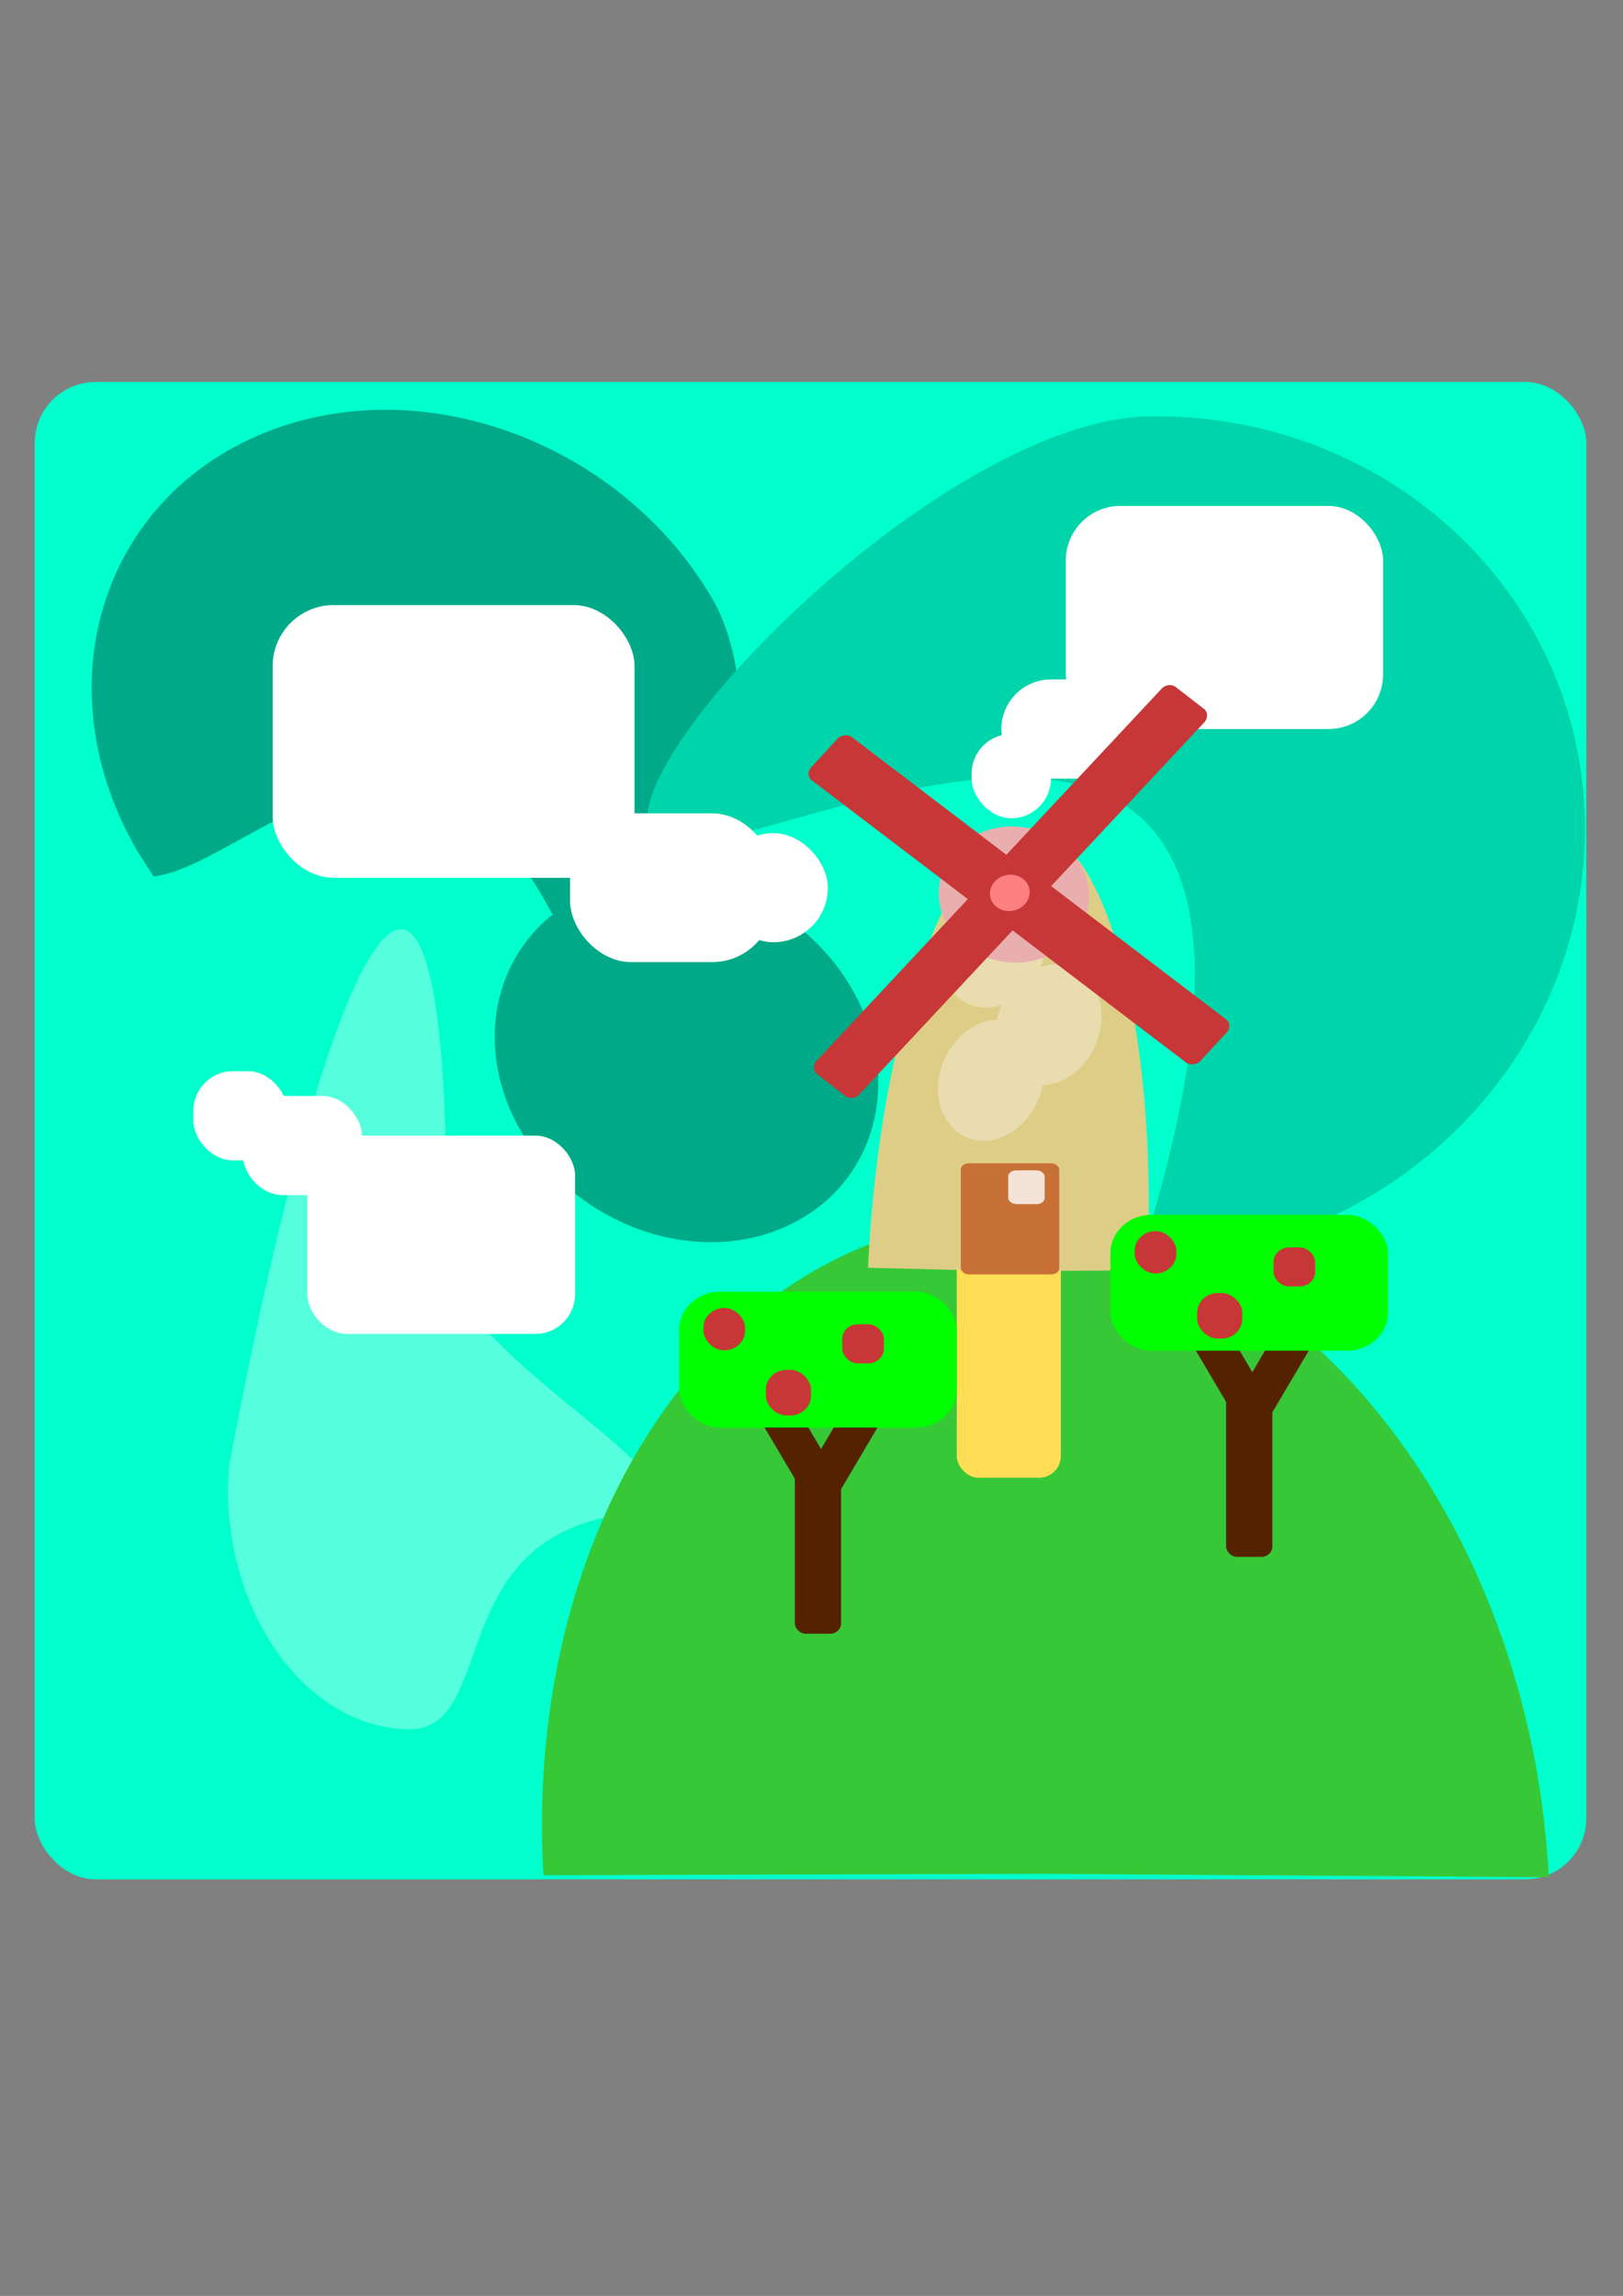<?xml version="1.0"?>
<svg
    xmlns:rdf="http://www.w3.org/1999/02/22-rdf-syntax-ns#"
    xmlns="http://www.w3.org/2000/svg"
    xmlns:cc="http://creativecommons.org/ns#"
    xmlns:dc="http://purl.org/dc/elements/1.1/"
    xmlns:svg="http://www.w3.org/2000/svg"
    xmlns:inkscape="http://www.inkscape.org/namespaces/inkscape"
    xmlns:sodipodi="http://sodipodi.sourceforge.net/DTD/sodipodi-0.dtd"
    xmlns:ns1="http://sozi.baierouge.fr"
    xmlns:xlink="http://www.w3.org/1999/xlink"
    id="svg2"
    viewBox="0 0 744.09 1052.4"
    version="1.1"
  >
  <rect x="0" y="0" width="744.09" height="1052.4" fill="#808080" stroke="none"/>
  <g
      id="layer1"
    >
    <g
        id="g3004"
        transform="translate(540.91 -72.727)"
      >
      <rect
          id="rect2985"
          ry="28"
          height="686.36"
          width="711.36"
          y="247.82"
          x="-525"
          fill="#0fc"
      />
      <g
          id="g2994"
          fill="#0a8"
          transform="matrix(.722 -.418 .466 .647 -955.4 298.37)"
        >
        <path
            id="path2989"
            d="m350.86 481.69c9.462-106.78 93.061-184.59 186.72-173.8 93.663 10.787 161.92 106.09 152.46 212.87-9.462 106.78-211.88 264.67-186.72 173.8 67.3-243.12-103.34-172.28-153.3-196.22"
        />
        <path
            id="path2992"
            d="m432.31 733.1c5.425-61.817 53.355-106.87 107.05-100.62 53.7 6.245 92.835 61.42 87.41 123.24-5.425 61.817-53.355 106.87-107.05 100.62-50.469-5.869-88.647-55.213-87.894-113.6"
        />
      </g
      >
      <path
          id="path2998"
          d="m-18.477 650.5c98.532-309.95-116.23-209.38-198.75-191.71-97.39 20.85 92.93-194.28 204.2-195.25 111.28-0.98 200.26 84.86 198.76 191.71-1.42 100.43-82.61 184.87-186.92 194.39"
          fill="#00d4aa"
      />
      <path
          id="path3001"
          d="m-435.9 744.69c48.946-260.86 102.53-346.04 99.586-98.59-0.598 50.323 141.56 112.71 81.311 120.75-84.02 11.21-56.764 100.25-99.586 98.59-47.263-1.834-82.462-54.098-81.762-111.31"
          fill="#5fd"
      />
    </g
    >
    <rect
        id="rect3012"
        ry="28"
        height="125"
        width="165.91"
        y="277.36"
        x="125"
        fill="#fff"
    />
    <rect
        id="rect3014"
        ry="28"
        height="68.182"
        width="93.182"
        y="372.82"
        x="261.36"
        fill="#fff"
    />
    <rect
        id="rect3016"
        ry="25"
        height="50"
        width="50"
        y="381.91"
        x="329.55"
        fill="#fff"
    />
    <rect
        id="rect3018"
        ry="25"
        height="102.27"
        width="145.45"
        y="231.91"
        x="488.64"
        fill="#fff"
    />
    <rect
        id="rect3020"
        ry="22.727"
        height="45.455"
        width="61.364"
        y="311.45"
        x="459.09"
        fill="#fff"
    />
    <rect
        id="rect3022"
        ry="18.182"
        height="38.636"
        width="36.364"
        y="336.45"
        x="445.45"
        fill="#fff"
    />
    <rect
        id="rect3024"
        ry="18.182"
        height="90.909"
        width="122.73"
        y="520.54"
        x="140.91"
        fill="#fff"
    />
    <rect
        id="rect3026"
        ry="18.182"
        height="45.455"
        width="54.545"
        y="502.36"
        x="111.36"
        fill="#fff"
    />
    <rect
        id="rect3028"
        ry="18.182"
        height="40.909"
        width="43.182"
        y="491"
        x="88.636"
        fill="#fff"
    />
    <path
        id="path3030"
        d="m414.8 623.23a229.55 301.14 0 1 1 456.6 62.669l-228.22-32.4z"
        fill="#37c837"
        transform="matrix(.991 -.134 .134 .991 -245.42 297.51)"
    />
    <rect
        id="rect3034"
        ry="9.934"
        height="120.45"
        width="47.727"
        y="556.91"
        x="438.64"
        fill="#fd5"
    />
    <g
        id="g3153"
        transform="matrix(.685 0 0 .622 80.874 216.39)"
      >
      <path
          id="path3036"
          d="m930.26 693c-13.86 149.46-114.95 255.48-225.8 236.8-110.02-18.54-188.46-153.03-175.88-301.56l200.97 30.937z"
          fill="#decd87"
          transform="matrix(.451 .196 .091 -1.188 167.3 1229.1)"
      />
      <path
          id="path3036-2"
          d="m930.26 693c-13.86 149.46-114.95 255.48-225.8 236.8s-189.48-154.98-175.63-304.44c13.86-149.46 114.95-255.48 225.8-236.8 100.29 16.9 175.93 131.01 177.17 267.27"
          fill="#e9ddaf"
          transform="matrix(.169 .027 .034 -.162 401.18 437.19)"
      />
      <path
          id="path3036-2-9"
          d="m930.26 693c-13.86 149.46-114.95 255.48-225.8 236.8s-189.48-154.98-175.63-304.44c13.86-149.46 114.95-255.48 225.8-236.8 100.29 16.9 175.93 131.01 177.17 267.27"
          fill="#e9ddaf"
          transform="matrix(.169 .027 .034 -.162 438.1 494.43)"
      />
      <path
          id="path3036-2-9-8"
          d="m930.26 693c-13.86 149.46-114.95 255.48-225.8 236.8s-189.48-154.98-175.63-304.44c13.86-149.46 114.95-255.48 225.8-236.8 100.29 16.9 175.93 131.01 177.17 267.27"
          fill="#e9ddaf"
          transform="matrix(.169 .027 .034 -.162 399.46 535.34)"
      />
      <g
          id="g3096"
          transform="matrix(.537 0 0 .456 373.65 175.65)"
        >
        <rect
            id="rect3092"
            ry="9.934"
            height="179.55"
            width="122.73"
            y="731.91"
            x="281.82"
            fill="#c87137"
        />
        <rect
            id="rect3094"
            ry="9.934"
            height="54.545"
            width="45.455"
            y="743.27"
            x="340.91"
            fill="#f4e3d7"
        />
      </g
      >
      <g
          id="g3145"
          transform="matrix(.452 -.54 .49 .411 -297.12 531.98)"
        >
        <path
            id="path3100"
            d="m547.18 766.77c-4.826 43.593-40.038 74.515-78.648 69.066-38.611-5.448-65.999-45.204-61.173-88.797 4.826-43.593 40.038-74.515 78.648-69.066 34.931 4.929 61.278 38.211 61.711 77.953"
            fill="#e9afaf"
            transform="translate(545.45 50)"
        />
        <rect
            id="rect3102"
            ry="9.934"
            height="286.36"
            width="59.091"
            y="793.27"
            x="993.18"
            fill="#c83737"
        />
        <rect
            id="rect3102-4"
            ry="9.934"
            height="286.36"
            width="59.091"
            y="550.09"
            x="990.91"
            fill="#c83737"
        />
        <rect
            id="rect3102-6"
            transform="rotate(90.444)"
            ry="9.934"
            height="286.36"
            width="59.091"
            y="-1050.9"
            x="765.56"
            fill="#c83737"
        />
        <rect
            id="rect3102-4-1"
            transform="rotate(90.444)"
            ry="9.934"
            height="286.36"
            width="59.091"
            y="-1294"
            x="763.28"
            fill="#c83737"
        />
        <path
            id="path3143"
            d="m1052.1 809.44c-1.323 11.21-10.978 19.161-21.565 17.76s-18.096-11.624-16.773-22.833c1.323-11.21 10.978-19.161 21.565-17.76 9.578 1.268 16.802 9.826 16.921 20.045"
            fill="#ff8080"
            transform="translate(-11.364 -4.545)"
        />
      </g
      >
    </g
    >
    <g
        id="g3199"
        transform="matrix(.7 0 0 .657 278.41 310.42)"
      >
      <rect
          id="rect3169"
          ry="7.145"
          height="119.32"
          width="30.303"
          y="494.41"
          x="405.3"
          fill="#520"
      />
      <rect
          id="rect3171"
          ry="7.193"
          transform="matrix(.886 .463 -.485 .875 0 0)"
          height="72.407"
          width="25.089"
          y="189.16"
          x="604.94"
          fill="#520"
      />
      <rect
          id="rect3171-3"
          ry="7.193"
          transform="matrix(-.886 .463 .485 .875 0 0)"
          height="72.407"
          width="25.089"
          y="580.48"
          x="-134.54"
          fill="#520"
      />
      <rect
          id="rect3191"
          ry="26.759"
          height="94.801"
          width="181.82"
          y="375.09"
          x="329.55"
          fill="#0f0"
      />
      <rect
          id="rect3193"
          ry="13.636"
          height="29.545"
          width="27.273"
          y="386.45"
          x="345.45"
          fill="#c83737"
      />
      <rect
          id="rect3195"
          ry="13.636"
          height="31.818"
          width="29.545"
          y="429.63"
          x="386.36"
          fill="#c83737"
      />
      <rect
          id="rect3197"
          ry="10.227"
          height="27.273"
          width="27.273"
          y="397.82"
          x="436.36"
          fill="#c83737"
      />
    </g
    >
    <g
        id="g3199-9"
        transform="matrix(.7 0 0 .657 80.682 345.65)"
      >
      <rect
          id="rect3169-2"
          ry="7.145"
          height="119.32"
          width="30.303"
          y="494.41"
          x="405.3"
          fill="#520"
      />
      <rect
          id="rect3171-2"
          ry="7.193"
          transform="matrix(.886 .463 -.485 .875 0 0)"
          height="72.407"
          width="25.089"
          y="189.16"
          x="604.94"
          fill="#520"
      />
      <rect
          id="rect3171-3-3"
          ry="7.193"
          transform="matrix(-.886 .463 .485 .875 0 0)"
          height="72.407"
          width="25.089"
          y="580.48"
          x="-134.54"
          fill="#520"
      />
      <rect
          id="rect3191-7"
          ry="26.759"
          height="94.801"
          width="181.82"
          y="375.09"
          x="329.55"
          fill="#0f0"
      />
      <rect
          id="rect3193-7"
          ry="13.636"
          height="29.545"
          width="27.273"
          y="386.45"
          x="345.45"
          fill="#c83737"
      />
      <rect
          id="rect3195-1"
          ry="13.636"
          height="31.818"
          width="29.545"
          y="429.63"
          x="386.36"
          fill="#c83737"
      />
      <rect
          id="rect3197-0"
          ry="10.227"
          height="27.273"
          width="27.273"
          y="397.82"
          x="436.36"
          fill="#c83737"
      />
    </g
    >
  </g
  >
</svg
>
